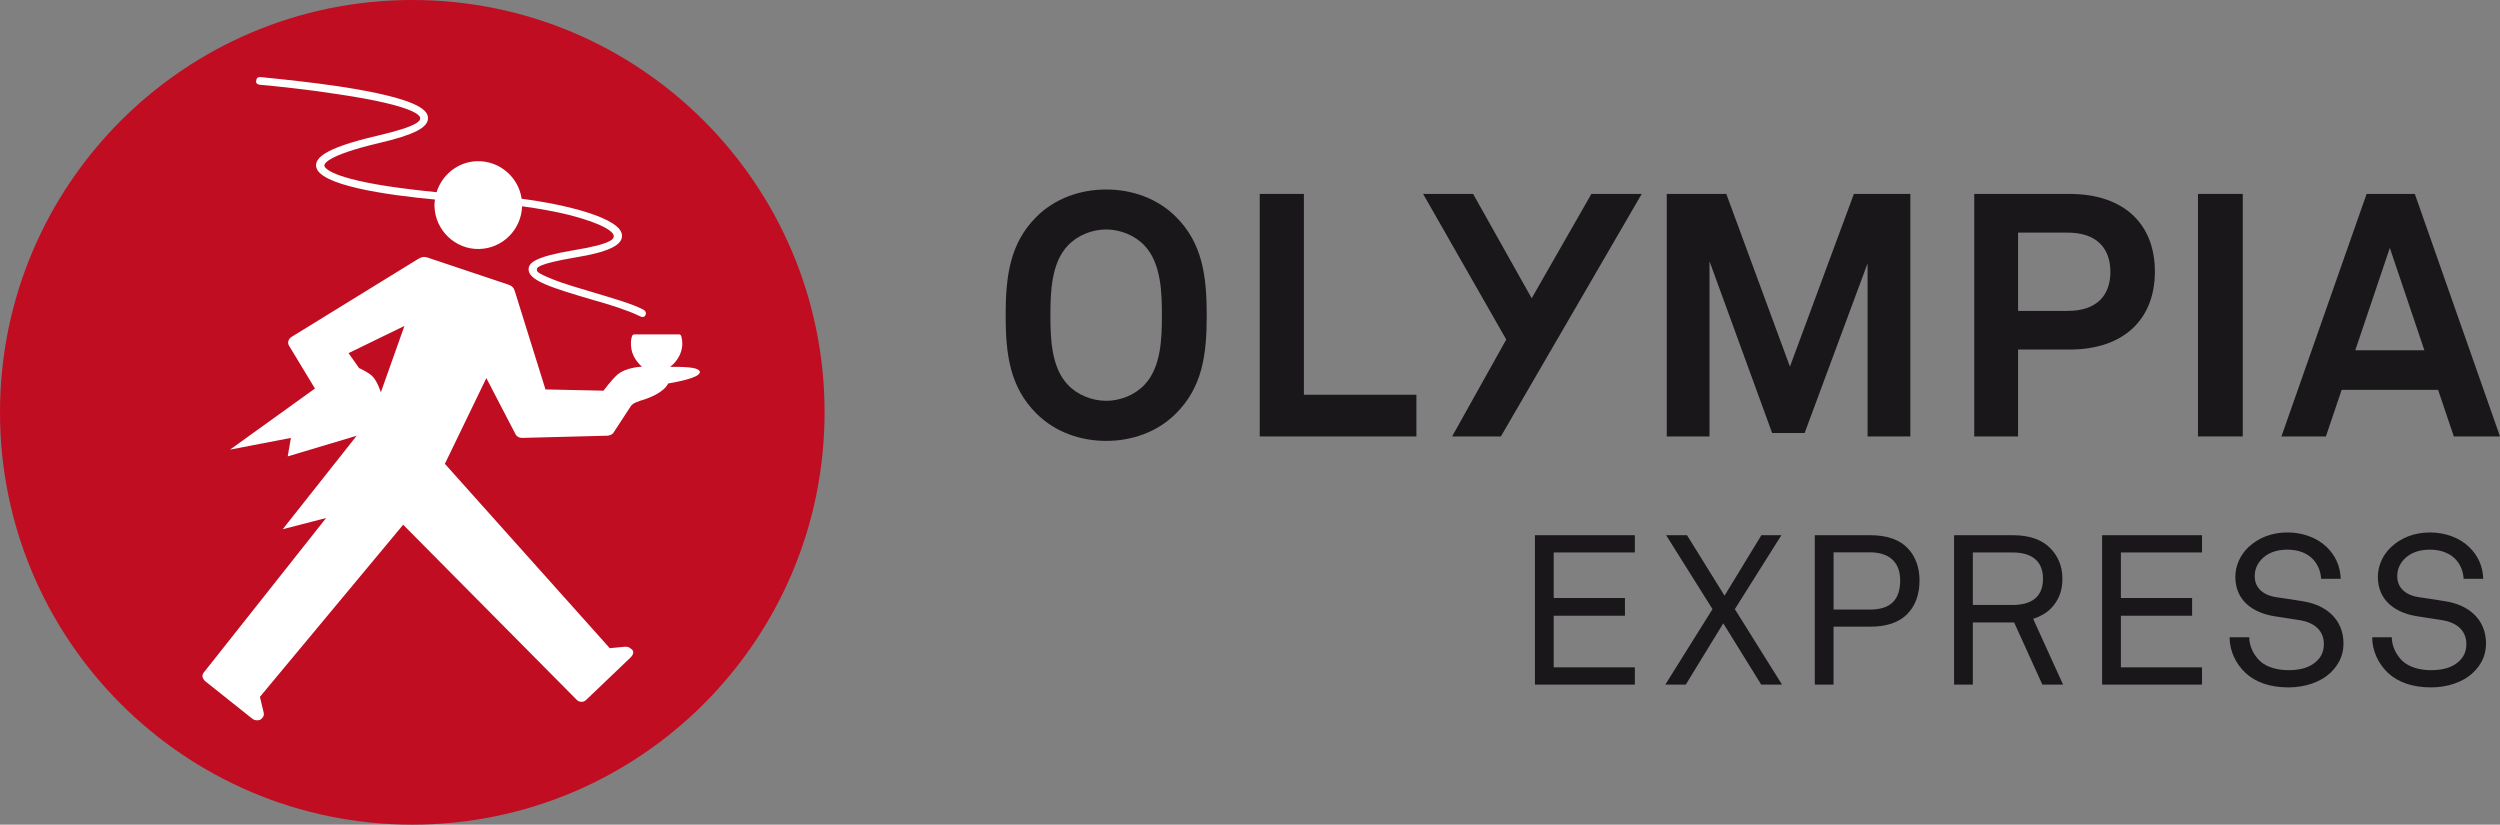 <svg xmlns="http://www.w3.org/2000/svg" xmlns:xlink="http://www.w3.org/1999/xlink" version="1.1" id="Layer_1" x="0px" y="0px" width="113.813" height="37.542" viewBox="0 0 113.813 37.542" enable-background="new 0 0 113.813 37.542" xml:space="preserve">
<rect x="0" y="0" width="113.813" height="37.542" fill="#808080" stroke="none"/>
<g>
	<path fill="#1A171B" d="M52.896,14.355c0,1.014-0.029,2.367-0.795,3.162c-0.435,0.467-1.105,0.73-1.742,0.73   c-0.639,0-1.309-0.264-1.744-0.73c-0.764-0.795-0.795-2.148-0.795-3.162c0-1.01,0.031-2.381,0.795-3.178   c0.436-0.465,1.105-0.73,1.744-0.73c0.637,0,1.308,0.266,1.742,0.73C52.867,11.975,52.896,13.346,52.896,14.355z M54.937,14.355   c0-1.807-0.202-3.285-1.401-4.482c-0.841-0.842-1.992-1.246-3.176-1.246s-2.336,0.404-3.179,1.246   c-1.197,1.197-1.399,2.676-1.399,4.482c0,1.809,0.202,3.271,1.399,4.469c0.843,0.842,1.995,1.248,3.179,1.248   s2.335-0.406,3.176-1.248C54.734,17.627,54.937,16.164,54.937,14.355z"/>
	<polygon fill="#1A171B" points="64.482,19.869 64.482,17.971 59.36,17.971 59.36,8.828 57.35,8.828 57.35,19.869  "/>
	<polygon fill="#1A171B" points="74.74,8.828 72.449,8.828 69.73,13.578 67.063,8.828 64.787,8.828 68.572,15.457 66.108,19.869    68.328,19.869  "/>
	<polygon fill="#1A171B" points="86.969,19.869 86.969,8.828 84.399,8.828 81.487,16.691 78.59,8.828 75.88,8.828 75.88,19.869    77.826,19.869 77.826,11.895 80.677,19.713 82.156,19.713 85.022,11.988 85.022,19.869  "/>
	<path fill="#1A171B" d="M96.076,12.379c0,1.057-0.607,1.775-1.946,1.775h-2.257V10.59h2.257   C95.469,10.59,96.076,11.318,96.076,12.379z M98.102,12.363c0-2.117-1.356-3.535-3.894-3.535h-4.33v11.041h1.995v-3.955h2.335   C96.745,15.914,98.102,14.48,98.102,12.363z"/>
	<rect x="100.063" y="8.828" fill="#1A171B" width="2.039" height="11.041"/>
	<path fill="#1A171B" d="M110.37,15.945h-3.145l1.572-4.658L110.37,15.945z M113.813,19.869l-3.878-11.041h-2.195l-3.877,11.041   h2.024l0.717-2.119h4.391l0.716,2.119H113.813z"/>
	<path fill="#1A171B" d="M113.177,29.298c0-1.073-0.758-1.768-1.89-1.932c-0.376-0.058-0.751-0.123-1.134-0.173   c-0.508-0.064-1.018-0.344-1.018-0.958c0-0.306,0.106-0.537,0.279-0.738c0.298-0.336,0.72-0.474,1.207-0.474   c0.528,0,0.941,0.178,1.203,0.474c0.189,0.219,0.315,0.518,0.333,0.854h0.893c-0.018-0.575-0.24-1.065-0.653-1.459   c-0.45-0.429-1.103-0.652-1.766-0.652c-0.709,0-1.313,0.23-1.783,0.672c-0.365,0.346-0.596,0.837-0.596,1.346   c0,1.084,0.798,1.648,1.814,1.802c0.365,0.057,0.701,0.106,1.074,0.166c0.806,0.12,1.141,0.563,1.141,1.09   c0,0.365-0.133,0.606-0.344,0.798c-0.309,0.287-0.749,0.396-1.267,0.396c-0.48,0-0.997-0.128-1.304-0.426   c-0.279-0.267-0.48-0.67-0.48-1.073h-0.892c0,0.641,0.297,1.228,0.727,1.631c0.461,0.424,1.123,0.652,1.949,0.652   c0.728,0,1.458-0.224,1.927-0.683C112.937,30.284,113.177,29.861,113.177,29.298z M106.688,29.298c0-1.073-0.759-1.768-1.89-1.932   c-0.376-0.058-0.749-0.123-1.133-0.173c-0.51-0.064-1.018-0.344-1.018-0.958c0-0.306,0.105-0.537,0.278-0.738   c0.297-0.336,0.721-0.474,1.209-0.474c0.528,0,0.941,0.178,1.199,0.474c0.19,0.219,0.318,0.518,0.337,0.854h0.893   c-0.021-0.575-0.24-1.065-0.652-1.459c-0.451-0.429-1.104-0.652-1.767-0.652c-0.709,0-1.314,0.23-1.786,0.672   c-0.363,0.346-0.594,0.837-0.594,1.346c0,1.084,0.797,1.648,1.814,1.802c0.365,0.057,0.7,0.106,1.075,0.166   c0.806,0.12,1.141,0.563,1.141,1.09c0,0.365-0.133,0.606-0.346,0.798c-0.308,0.287-0.747,0.396-1.268,0.396   c-0.479,0-0.998-0.128-1.304-0.426c-0.277-0.267-0.48-0.67-0.48-1.073h-0.894c0,0.641,0.299,1.228,0.732,1.631   c0.459,0.424,1.122,0.652,1.945,0.652c0.73,0,1.461-0.224,1.932-0.683C106.448,30.284,106.688,29.861,106.688,29.298z    M100.247,31.167V30.38h-3.693v-2.348h3.242v-0.808h-3.242v-2.073h3.693v-0.787h-4.548v6.803H100.247z M93.008,26.351   c0,0.864-0.575,1.19-1.381,1.19h-1.813v-2.39h1.813C92.433,25.151,93.008,25.487,93.008,26.351z M93.922,31.167l-1.361-2.992   c0.324-0.108,0.612-0.27,0.813-0.48c0.326-0.346,0.517-0.747,0.517-1.344c0-0.595-0.208-1.034-0.537-1.381   c-0.372-0.387-0.93-0.605-1.726-0.605H88.96v6.803h0.854v-2.829h1.881l1.285,2.829H93.922z M86.506,26.419   c0,0.911-0.462,1.331-1.372,1.331h-1.66v-2.606h1.649C85.966,25.144,86.506,25.555,86.506,26.419z M87.387,26.419   c0-0.594-0.191-1.086-0.518-1.441c-0.363-0.395-0.931-0.613-1.728-0.613h-2.522v6.803h0.854v-2.639h1.678   c0.748,0,1.306-0.2,1.669-0.565C87.186,27.597,87.387,27.08,87.387,26.419z M81.127,31.167l-2.148-3.436l2.12-3.367h-0.911   l-1.678,2.755l-1.709-2.755h-0.95l2.111,3.367l-2.149,3.436h0.932l1.708-2.789l1.727,2.789H81.127z M74.427,31.167V30.38h-3.695   v-2.348h3.244v-0.808h-3.244v-2.073h3.695v-0.787h-4.549v6.803H74.427z"/>
</g>
<path fill="#C00D22" d="M37.539,18.77c0,10.367-8.402,18.772-18.77,18.772C8.404,37.542,0,29.136,0,18.77C0,8.403,8.404,0,18.77,0  C29.137,0,37.539,8.403,37.539,18.77"/>
<path fill="#FFFFFF" d="M11.886,3.865c0.565,0.048,2.057,0.198,3.55,0.431c3.574,0.536,3.691,0.994,3.693,1.077  c0.003,0.105-0.012,0.357-1.948,0.805c-2.54,0.589-2.821,1.058-2.79,1.392c0.09,0.863,3.195,1.307,5.41,1.513  c-0.013,0.097-0.025,0.194-0.022,0.294c0.027,1.109,0.951,1.986,2.04,1.958c1.069-0.027,1.915-0.888,1.949-1.944  c0.727,0.097,1.467,0.23,2.138,0.393c1.623,0.418,2.029,0.786,2.034,0.953c0.003,0.104,0.032,0.355-1.825,0.655  c-1.772,0.297-2.037,0.577-2.051,0.85c-0.029,0.524,1.026,0.852,2.926,1.411c0.76,0.21,1.604,0.481,2.092,0.72  c0.149,0.08,0.232,0.078,0.294-0.008c0.04-0.063,0.058-0.19-0.092-0.27c-0.53-0.279-1.438-0.528-2.196-0.76  c-0.697-0.212-1.394-0.403-1.923-0.62c-0.741-0.295-0.721-0.359-0.723-0.442c-0.003-0.083-0.007-0.251,1.723-0.547  c1.522-0.249,2.184-0.56,2.151-1.02c-0.051-0.767-2.474-1.386-4.568-1.657c-0.14-0.98-1.001-1.738-2.033-1.71  c-0.867,0.023-1.592,0.619-1.839,1.41c-0.744-0.073-1.537-0.167-2.257-0.277c-2.776-0.431-2.852-0.89-2.853-0.932  c-0.001-0.042-0.011-0.439,2.487-1.027c1.603-0.377,2.264-0.709,2.23-1.168c-0.03-0.355-0.504-0.867-3.995-1.404  c-1.197-0.179-2.437-0.314-3.612-0.43c-0.106-0.018-0.188,0.026-0.207,0.131C11.65,3.725,11.633,3.851,11.886,3.865z M31.658,16.776  c-0.338-0.096-1.154-0.074-1.154-0.074s0.453-0.305,0.543-0.874c0.041-0.221-0.007-0.434-0.036-0.535  c-0.021-0.058-0.061-0.07-0.104-0.07c-0.045,0-1.992,0.002-2.028,0.002c-0.051,0-0.085,0.024-0.103,0.072  c-0.036,0.089-0.082,0.276-0.031,0.591c0.078,0.483,0.482,0.805,0.482,0.805s-0.713,0.018-1.121,0.365  c-0.247,0.215-0.632,0.728-0.632,0.728l-2.641-0.057l-1.394-4.467c-0.046-0.166-0.132-0.248-0.302-0.307l-3.656-1.224  c-0.168-0.059-0.293-0.035-0.437,0.053l-5.753,3.542c-0.185,0.11-0.222,0.299-0.113,0.444l1.16,1.918l-3.866,2.781l2.771-0.533  l-0.144,0.841l3.138-0.939l-3.366,4.255l1.976-0.511l-5.536,6.992c-0.143,0.15-0.118,0.296,0.033,0.439l2.139,1.704  c0.127,0.102,0.337,0.096,0.418,0.009l0.021-0.021c0.123-0.129,0.1-0.211,0.054-0.378l-0.143-0.603l6.521-7.836l7.894,7.964  c0.107,0.122,0.318,0.138,0.439,0.009l2.005-1.916c0.162-0.151,0.159-0.276,0.095-0.359l-0.022-0.02  c-0.131-0.123-0.233-0.141-0.401-0.116l-0.605,0.058l-7.506-8.393l1.888-3.902l1.3,2.501c0.069,0.166,0.195,0.225,0.361,0.22  l3.811-0.098c0.189-0.006,0.291-0.071,0.37-0.22l0.666-1.022c0.1-0.17,0.161-0.235,0.493-0.349c0.396-0.114,1.06-0.362,1.278-0.787  C32.149,17.162,31.975,16.874,31.658,16.776z M17.338,17.861c0,0-0.159-0.519-0.396-0.744c-0.193-0.183-0.595-0.361-0.595-0.361  l-0.479-0.679l2.544-1.239L17.338,17.861z"/>
</svg>